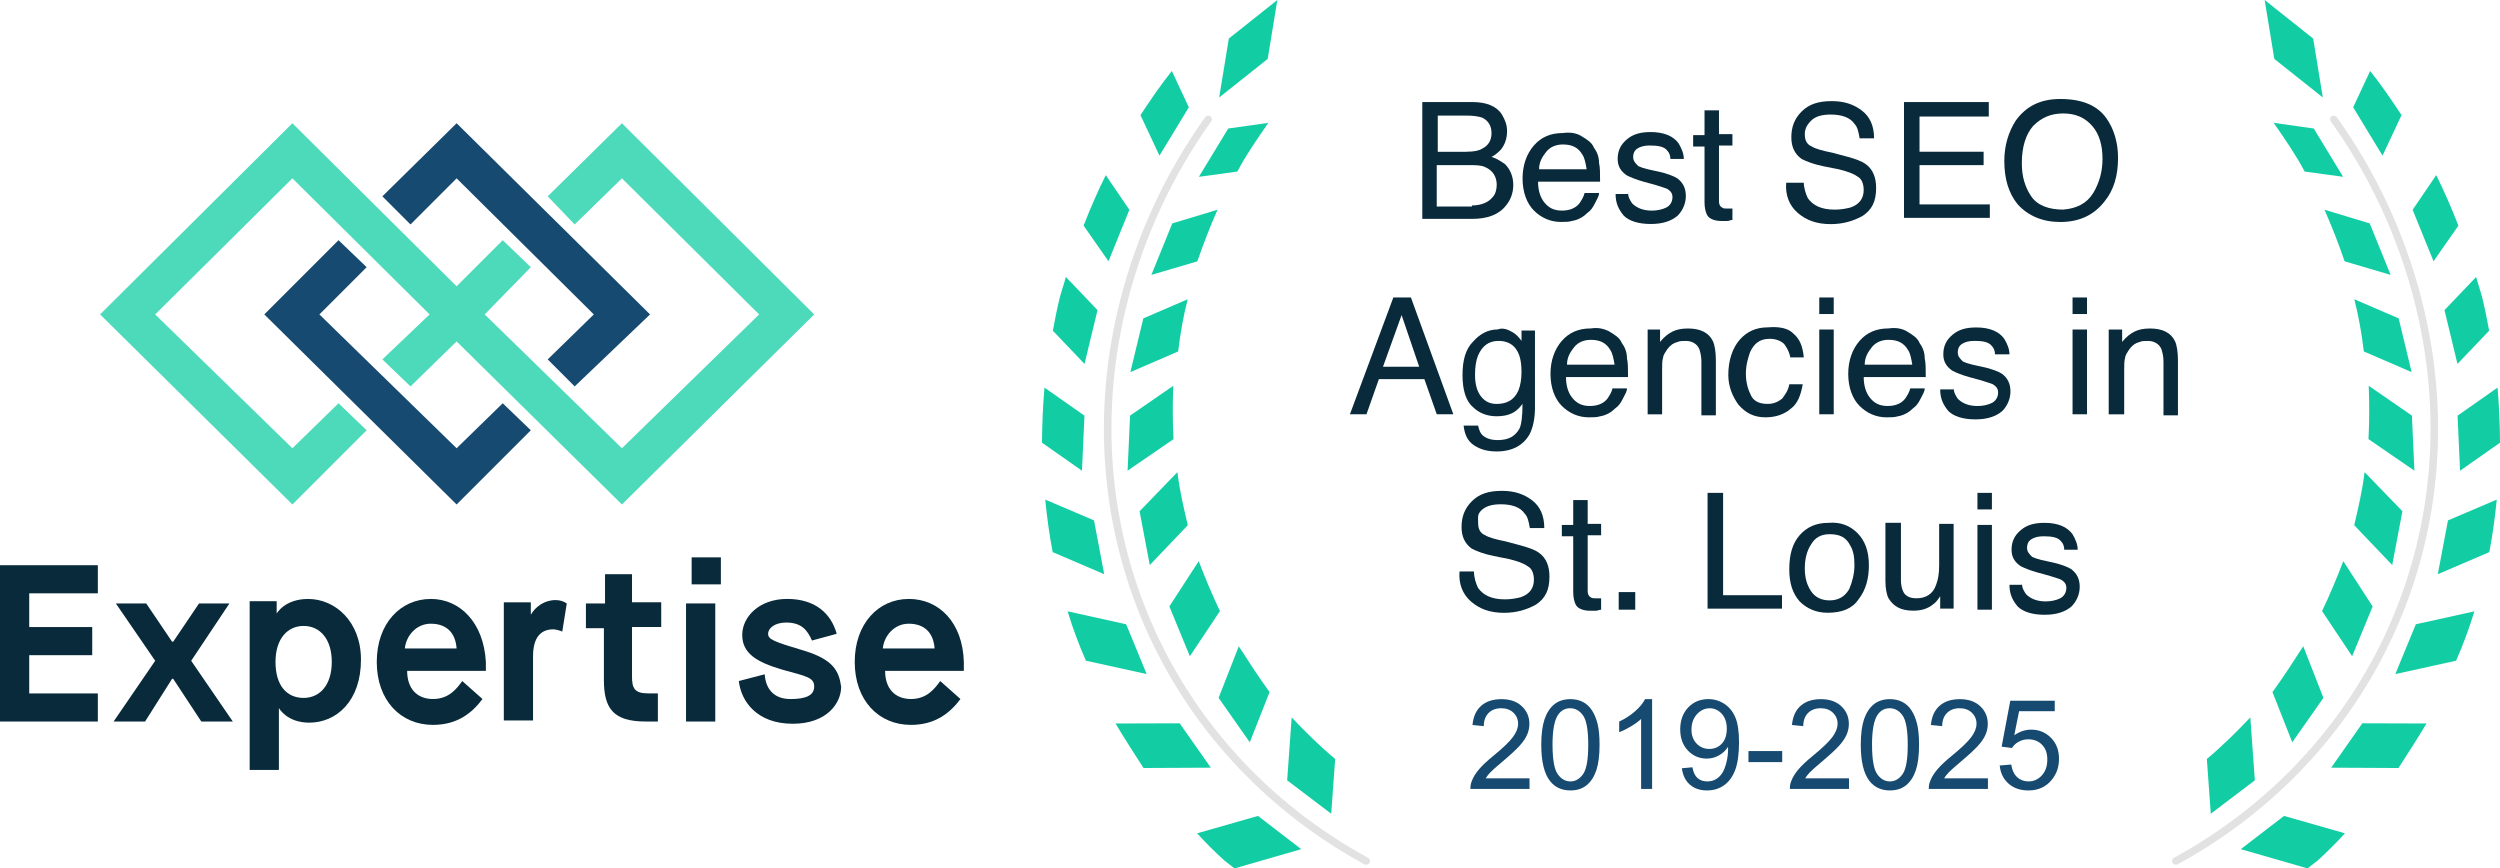 <?xml version="1.0" encoding="UTF-8"?>
<svg id="Layer_2" data-name="Layer 2" xmlns="http://www.w3.org/2000/svg" viewBox="0 0 753.6 261.77">
  <defs>
    <style>
      .cls-1 {
        fill: #e2e2e2;
      }

      .cls-2 {
        isolation: isolate;
        opacity: .75;
      }

      .cls-2, .cls-3 {
        fill: #12cda4;
      }

      .cls-4 {
        fill: #164a71;
      }

      .cls-5 {
        fill: #082a3b;
      }
    </style>
  </defs>
  <g id="Layer_1-2" data-name="Layer 1">
    <g>
      <path class="cls-5" d="M428.73,30.77h15.27c4.05,0,7.17,1.25,8.73,3.74.93,1.56,1.56,3.12,1.56,4.99,0,2.18-.62,4.05-1.87,5.61-.62.62-1.56,1.56-2.8,2.18,1.87.62,3.12,1.56,4.05,2.18,1.56,1.56,2.49,3.74,2.49,6.23,0,2.18-.62,4.36-2.18,6.23-2.18,2.8-5.61,4.05-10.28,4.05h-14.96V30.77ZM442.13,45.73c2.18,0,3.74-.31,4.67-.93,1.87-.93,2.8-2.49,2.8-4.67s-.93-3.74-2.8-4.67c-.93-.31-2.49-.62-4.67-.62h-8.73v10.91h8.73ZM443.69,61.93c2.8,0,4.99-.93,6.23-2.49.93-.93,1.25-2.49,1.25-3.74,0-2.49-1.25-4.36-3.43-5.3-1.25-.62-2.8-.62-4.99-.62h-9.66v12.47h10.6v-.31Z"/>
      <path class="cls-5" d="M476.72,41.05c1.56.93,3.12,1.87,3.74,3.43.93,1.25,1.56,2.8,1.56,4.67.31,1.25.31,3.12.31,5.61h-18.7c0,2.49.62,4.67,1.87,6.23,1.25,1.56,2.8,2.49,5.3,2.49,2.18,0,4.05-.62,5.3-2.18.62-.93,1.25-1.87,1.56-3.12h4.36c0,.93-.62,1.87-1.25,3.12s-1.25,2.18-2.18,2.8c-1.25,1.25-2.8,2.18-4.67,2.49-.93.31-2.18.31-3.43.31-3.12,0-5.92-1.25-8.1-3.43s-3.43-5.61-3.43-9.66,1.25-7.48,3.43-9.97c2.18-2.49,4.99-3.74,8.73-3.74,2.18-.31,4.05,0,5.61.93ZM478.28,51.03c-.31-1.87-.62-3.43-1.25-4.36-1.25-2.18-3.12-3.12-5.92-3.12-1.87,0-3.74.62-4.99,2.18-1.25,1.56-2.18,3.12-2.18,5.3h14.33Z"/>
      <path class="cls-5" d="M490.75,57.88c0,1.56.62,2.49,1.25,3.43,1.25,1.25,3.12,2.18,5.92,2.18,1.56,0,3.12-.31,4.36-.93,1.25-.62,1.87-1.87,1.87-3.12s-.62-1.87-1.56-2.49c-.62-.31-1.87-.62-3.74-1.25l-3.43-.93c-2.18-.62-3.74-1.25-4.99-1.87-1.87-1.25-2.8-2.8-2.8-4.99,0-2.49.93-4.36,2.8-5.92,1.87-1.56,4.05-2.18,7.17-2.18,4.05,0,6.86,1.25,8.41,3.43.93,1.56,1.56,3.12,1.56,4.67h-4.05c0-.93-.31-1.87-.93-2.49-.93-1.25-2.8-1.56-5.3-1.56-1.56,0-2.8.31-3.74.93s-1.25,1.56-1.25,2.49c0,1.25.62,1.87,1.56,2.8.62.31,1.56.62,2.8.93l2.8.62c3.12.62,5.3,1.56,6.23,2.18,1.56,1.25,2.49,2.8,2.49,5.3,0,2.18-.93,4.36-2.49,5.92-1.87,1.56-4.36,2.49-8.1,2.49s-6.54-.93-8.1-2.49c-1.56-1.87-2.49-3.74-2.49-6.54h3.74v-.62Z"/>
      <path class="cls-5" d="M513.81,33.26h4.36v7.17h4.05v3.43h-4.05v16.83c0,.93.31,1.56.93,1.87.31.31.93.31,1.56.31h1.56v3.43c-.62,0-.93.31-1.56.31h-1.87c-1.87,0-3.43-.62-4.05-1.56s-.93-2.49-.93-4.05v-16.83h-3.43v-3.43h3.43v-7.48h0Z"/>
      <path class="cls-5" d="M543.72,54.77c0,1.87.62,3.74,1.25,4.99,1.56,2.18,4.05,3.43,8.1,3.43,1.87,0,3.43-.31,4.67-.62,2.8-.93,4.05-2.8,4.05-5.3,0-1.87-.62-3.43-1.87-4.05-1.25-.93-3.12-1.56-5.61-2.18l-4.67-.93c-3.12-.62-5.3-1.56-6.54-2.18-2.18-1.56-3.12-3.74-3.12-6.54,0-3.12.93-5.61,3.12-7.79s4.99-3.12,9.04-3.12c3.74,0,6.54.93,9.04,2.8,2.49,1.87,3.74,4.67,3.74,8.41h-4.36c-.31-1.87-.62-3.43-1.56-4.36-1.25-1.87-3.74-2.8-7.17-2.8-2.8,0-4.67.62-5.92,1.87-1.25,1.25-1.87,2.49-1.87,4.05,0,1.87.62,3.12,2.18,3.74.93.62,3.12,1.25,6.23,1.87l4.67,1.25c2.18.62,4.05,1.25,5.3,2.18,2.18,1.56,3.12,4.05,3.12,7.17,0,4.05-1.25,6.54-4.05,8.41-2.8,1.56-5.92,2.49-9.66,2.49-4.36,0-7.48-1.25-9.97-3.43s-3.74-5.3-3.43-9.04h5.3v-.31Z"/>
      <path class="cls-5" d="M573.95,30.77h25.55v4.36h-20.88v10.6h19.32v4.05h-19.32v11.84h21.19v4.05h-25.87V30.77Z"/>
      <path class="cls-5" d="M635.03,35.76c2.18,3.12,3.43,7.17,3.43,11.84,0,5.3-1.25,9.66-4.05,13.09-3.12,4.05-7.48,6.23-13.4,6.23-5.3,0-9.66-1.87-12.78-5.3-2.8-3.43-4.05-7.79-4.05-13.09,0-4.67,1.25-8.73,3.43-12.15,3.12-4.36,7.48-6.54,13.4-6.54,6.54,0,11.22,1.87,14.02,5.92ZM630.98,58.19c1.87-3.12,2.8-6.54,2.8-10.28,0-4.05-.93-7.48-3.12-9.97-2.18-2.49-4.99-3.74-8.73-3.74s-6.54,1.25-9.04,3.74c-2.18,2.49-3.43,6.23-3.43,11.22,0,4.05.93,7.17,2.8,9.97,1.87,2.8,5.3,4.05,9.66,4.05,4.05-.31,7.17-1.87,9.04-4.99Z"/>
      <path class="cls-5" d="M420.01,89.67h5.3l12.78,35.21h-4.99l-3.74-10.6h-13.71l-3.74,10.6h-4.99l13.09-35.21ZM427.8,110.55l-5.3-15.58-5.61,15.58h10.91Z"/>
      <path class="cls-5" d="M456.16,100.26c.93.62,1.56,1.25,2.49,2.49v-3.12h4.05v23.37c0,3.12-.62,5.92-1.56,7.79-1.87,3.43-5.3,5.3-9.97,5.3-2.8,0-4.99-.62-6.86-1.87-1.87-1.25-2.8-3.12-3.12-5.92h4.36c.31,1.25.62,2.18,1.25,2.8.93.93,2.49,1.56,4.67,1.56,3.43,0,5.3-1.25,6.54-3.43.62-1.25.93-3.74.93-7.48-.93,1.25-1.87,2.18-3.12,2.8s-2.8.93-4.67.93c-2.8,0-5.3-.93-7.17-2.8-2.18-1.87-3.12-5.3-3.12-9.66s.93-7.79,3.12-9.97c2.18-2.49,4.67-3.74,7.48-3.74,1.56-.62,3.12,0,4.67.93ZM456.78,104.94c-1.25-1.56-3.12-2.18-4.99-2.18-3.12,0-4.99,1.56-6.23,4.36-.62,1.56-.93,3.43-.93,5.92,0,2.8.62,4.99,1.87,6.54,1.25,1.56,2.8,2.18,4.67,2.18,3.12,0,5.3-1.25,6.54-4.05.62-1.56.93-3.43.93-5.61,0-3.43-.62-5.61-1.87-7.17Z"/>
      <path class="cls-5" d="M485.14,99.95c1.56.93,3.12,1.87,3.74,3.43.93,1.25,1.56,2.8,1.56,4.67.31,1.25.31,3.12.31,5.61h-18.7c0,2.49.62,4.67,1.87,6.23,1.25,1.56,2.8,2.49,5.3,2.49,2.18,0,4.05-.62,5.3-2.18.62-.93,1.25-1.87,1.56-3.12h4.36c0,.93-.62,1.87-1.25,3.12s-1.25,2.18-2.18,2.8c-1.25,1.25-2.8,2.18-4.67,2.49-.93.31-2.18.31-3.43.31-3.12,0-5.92-1.25-8.1-3.43-2.18-2.18-3.43-5.61-3.43-9.66s1.25-7.48,3.43-9.97c2.18-2.49,4.99-3.74,8.73-3.74,2.18-.31,3.74,0,5.61.93ZM486.7,109.92c-.31-1.87-.62-3.43-1.25-4.36-1.25-2.18-3.12-3.12-5.92-3.12-1.87,0-3.74.62-4.99,2.18-1.25,1.56-2.18,3.12-2.18,5.3h14.33Z"/>
      <path class="cls-5" d="M496.36,99.33h4.05v3.74c1.25-1.56,2.49-2.49,3.74-3.12s2.8-.93,4.67-.93c3.74,0,6.23,1.25,7.48,3.74.62,1.25.93,3.43.93,5.92v16.52h-4.36v-16.2c0-1.56-.31-2.8-.62-3.74-.62-1.56-2.18-2.49-4.05-2.49-.93,0-1.87,0-2.49.31-1.25.31-2.18.93-3.12,2.18-.62.93-1.25,1.87-1.25,2.49-.31.93-.31,2.18-.31,3.74v13.4h-4.36v-25.55h-.31Z"/>
      <path class="cls-5" d="M540.61,100.57c1.87,1.56,2.8,3.74,3.12,7.17h-4.05c-.31-1.56-.93-2.8-1.87-4.05-.93-.93-2.49-1.56-4.36-1.56-2.8,0-4.67,1.25-5.92,4.05-.62,1.87-1.25,3.74-1.25,6.54,0,2.49.62,4.67,1.56,6.54s2.8,2.49,4.99,2.49c1.87,0,3.12-.62,4.36-1.56.93-1.25,1.87-2.49,2.18-4.36h4.05c-.62,3.43-1.56,5.92-3.74,7.48-1.87,1.56-4.36,2.49-7.48,2.49-3.43,0-5.92-1.25-8.1-3.74-1.87-2.49-3.12-5.61-3.12-9.04,0-4.36,1.25-8.1,3.43-10.6,2.18-2.49,4.99-3.74,8.41-3.74,3.74-.31,6.23.31,7.79,1.87Z"/>
      <path class="cls-5" d="M548.4,89.67h4.36v4.99h-4.36v-4.99ZM548.4,99.33h4.36v25.55h-4.36v-25.55Z"/>
      <path class="cls-5" d="M574.89,99.95c1.56.93,3.12,1.87,3.74,3.43.93,1.25,1.56,2.8,1.56,4.67.31,1.25.31,3.12.31,5.61h-18.7c0,2.49.62,4.67,1.87,6.23,1.25,1.56,2.8,2.49,5.3,2.49,2.18,0,4.05-.62,5.3-2.18.62-.93,1.25-1.87,1.56-3.12h4.36c0,.93-.62,1.87-1.25,3.12s-1.25,2.18-2.18,2.8c-1.25,1.25-2.8,2.18-4.67,2.49-.93.31-2.18.31-3.43.31-3.12,0-5.92-1.25-8.1-3.43-2.18-2.18-3.43-5.61-3.43-9.66s1.25-7.48,3.43-9.97c2.18-2.49,4.99-3.74,8.73-3.74,2.18-.31,4.05,0,5.61.93ZM576.44,109.92c-.31-1.87-.62-3.43-1.25-4.36-1.25-2.18-3.12-3.12-5.92-3.12-1.87,0-3.74.62-4.99,2.18-1.25,1.56-2.18,3.12-2.18,5.3h14.33Z"/>
      <path class="cls-5" d="M588.91,116.78c0,1.56.62,2.49,1.25,3.43,1.25,1.25,3.12,2.18,5.92,2.18,1.56,0,3.12-.31,4.36-.93s1.87-1.87,1.87-3.12-.62-1.87-1.56-2.49c-.62-.31-1.87-.62-3.74-1.25l-3.43-.93c-2.18-.62-3.74-1.25-4.99-1.87-1.87-1.25-2.8-2.8-2.8-4.99,0-2.49.93-4.36,2.8-5.92,1.87-1.56,4.05-2.18,7.17-2.18,4.05,0,6.86,1.25,8.41,3.43.93,1.56,1.56,3.12,1.56,4.67h-4.36c0-.93-.31-1.87-.93-2.49-.93-1.25-2.8-1.56-5.3-1.56-1.56,0-2.8.31-3.74.93-.93.62-1.25,1.56-1.25,2.49,0,1.25.62,1.87,1.56,2.8.62.31,1.56.62,2.8.93l2.8.62c3.12.62,5.3,1.56,6.23,2.18,1.56,1.25,2.49,2.8,2.49,5.3,0,2.18-.93,4.36-2.49,5.92-1.87,1.56-4.36,2.49-8.1,2.49s-6.54-.93-8.1-2.49c-1.56-1.87-2.49-3.74-2.49-6.54h4.05v-.62Z"/>
      <path class="cls-5" d="M624.75,89.67h4.36v4.99h-4.36v-4.99ZM624.75,99.33h4.36v25.55h-4.36v-25.55Z"/>
      <path class="cls-5" d="M635.65,99.33h4.05v3.74c1.25-1.56,2.49-2.49,3.74-3.12s2.8-.93,4.67-.93c3.74,0,6.23,1.25,7.48,3.74.62,1.25.93,3.43.93,5.92v16.52h-4.36v-16.2c0-1.56-.31-2.8-.62-3.74-.62-1.56-2.18-2.49-4.05-2.49-.93,0-1.87,0-2.49.31-1.25.31-2.18.93-3.12,2.18-.62.93-1.25,1.87-1.25,2.49-.31.93-.31,2.18-.31,3.74v13.4h-4.67v-25.55Z"/>
      <path class="cls-5" d="M444.31,172.25c0,1.87.62,3.74,1.25,4.99,1.56,2.18,4.05,3.43,8.1,3.43,1.87,0,3.43-.31,4.67-.62,2.8-.93,4.05-2.8,4.05-5.3,0-1.87-.62-3.43-1.87-4.05-1.25-.93-3.12-1.56-5.61-2.18l-4.67-.93c-3.12-.62-5.3-1.56-6.54-2.18-2.18-1.56-3.12-3.74-3.12-6.54,0-3.12.93-5.61,3.12-7.79s4.99-3.12,9.04-3.12c3.74,0,6.54.93,9.04,2.8,2.49,1.87,3.74,4.67,3.74,8.41h-4.36c-.31-1.87-.62-3.43-1.56-4.36-1.25-1.87-3.74-2.8-7.17-2.8-2.8,0-4.67.62-5.92,1.87s-.93,2.18-.93,3.74c0,1.87.62,3.12,2.18,3.74.93.62,3.12,1.25,6.23,1.87l4.67,1.25c2.18.62,4.05,1.25,5.3,2.18,2.18,1.56,3.12,4.05,3.12,7.17,0,4.05-1.25,6.54-4.05,8.41-2.8,1.56-5.92,2.49-9.66,2.49-4.36,0-7.48-1.25-9.97-3.43-2.49-2.18-3.74-5.3-3.43-9.04h4.36Z"/>
      <path class="cls-5" d="M474.23,150.75h4.36v7.17h4.05v3.43h-4.05v16.83c0,.93.31,1.56.93,1.87.31.31.93.31,1.56.31h1.56v3.43c-.62,0-.93.31-1.56.31h-1.87c-1.87,0-3.43-.62-4.05-1.56s-.93-2.49-.93-4.05v-16.83h-3.43v-3.43h3.43v-7.48h0Z"/>
      <path class="cls-5" d="M487.94,178.48h4.99v5.3h-4.99v-5.3Z"/>
      <path class="cls-5" d="M514.74,148.57h4.67v30.85h17.76v4.05h-22.44v-34.9Z"/>
      <path class="cls-5" d="M559.93,160.72c2.18,2.18,3.43,5.3,3.43,9.66,0,4.05-.93,7.48-3.12,10.28-1.87,2.8-4.99,4.05-9.35,4.05-3.43,0-6.23-1.25-8.41-3.43-2.18-2.49-3.12-5.61-3.12-9.66,0-4.36.93-7.79,3.12-10.28s4.99-3.74,8.73-3.74c3.74-.31,6.54.93,8.73,3.12ZM557.44,177.55c.93-2.18,1.56-4.67,1.56-7.17s-.31-4.36-1.25-5.92c-1.25-2.49-3.12-3.43-6.23-3.43-2.49,0-4.36.93-5.61,3.12-1.25,1.87-1.87,4.36-1.87,7.17s.62,4.99,1.87,6.86c1.25,1.87,3.12,2.8,5.61,2.8,2.8,0,4.67-1.25,5.92-3.43Z"/>
      <path class="cls-5" d="M573.02,157.91v17.14c0,1.25.31,2.49.62,3.12.62,1.56,2.18,2.18,4.05,2.18,2.8,0,4.99-1.25,5.92-4.05.62-1.56.93-3.43.93-5.92v-12.47h4.36v25.55h-4.05v-3.74c-.62.93-1.25,1.87-2.18,2.49-1.56,1.25-3.43,1.87-5.92,1.87-3.74,0-5.92-1.25-7.48-3.74-.62-1.25-.93-3.12-.93-5.3v-17.45h4.67v.31Z"/>
      <path class="cls-5" d="M596.08,148.57h4.36v4.99h-4.36v-4.99ZM596.08,158.23h4.36v25.55h-4.36v-25.55Z"/>
      <path class="cls-5" d="M609.48,175.68c0,1.56.62,2.49,1.25,3.43,1.25,1.25,3.12,2.18,5.92,2.18,1.56,0,3.12-.31,4.36-.93s1.87-1.87,1.87-3.12-.62-1.87-1.56-2.49c-.62-.31-1.87-.62-3.74-1.25l-3.43-.93c-2.18-.62-3.74-1.25-4.99-1.87-1.87-1.25-2.8-2.8-2.8-4.99,0-2.49.93-4.36,2.8-5.92,1.87-1.56,4.05-2.18,7.17-2.18,4.05,0,6.86,1.25,8.41,3.43.93,1.56,1.56,3.12,1.56,4.67h-4.05c0-.93-.31-1.87-.93-2.49-.93-1.25-2.8-1.56-5.3-1.56-1.56,0-2.8.31-3.74.93s-1.25,1.56-1.25,2.49c0,1.25.62,1.87,1.56,2.8.62.31,1.56.62,2.8.93l2.8.62c3.12.62,5.3,1.56,6.23,2.18,1.56,1.25,2.49,2.8,2.49,5.3,0,2.18-.93,4.36-2.49,5.92-1.87,1.56-4.36,2.49-8.1,2.49s-6.54-.93-8.1-2.49c-1.56-1.87-2.49-3.74-2.49-6.54h3.74v-.62Z"/>
    </g>
    <g>
      <g>
        <path class="cls-1" d="M411.56,260.65c-.11-.02-.22-.06-.32-.12-61.43-33.59-90.98-102-73.52-170.23,5.06-19.79,13.66-38.27,25.54-54.93.37-.51,1.08-.66,1.59-.33.52.33.64,1.01.27,1.52-11.72,16.43-20.2,34.65-25.19,54.17-17.21,67.29,11.92,134.75,72.5,167.87.54.29.71.96.38,1.49-.27.43-.78.64-1.25.54Z"/>
        <polygon class="cls-3" points="367.51 29.38 382.13 17.76 385.04 0 370.42 11.62 367.51 29.38"/>
        <path class="cls-3" d="M349.51,46.91l8.85-14.56-5.12-10.96c-3.43,4.31-6.42,8.7-9.46,13.31l5.73,12.21Z"/>
        <path class="cls-3" d="M370.24,38.74l-8.85,14.56,11.59-1.58c2.71-5.13,6.03-9.91,9.35-14.69l-12.09,1.71Z"/>
        <path class="cls-3" d="M334.14,78.75l6.3-15.51-7.11-10.44c-2.38,4.74-4.64,9.95-6.69,15.21l7.5,10.74Z"/>
        <path class="cls-3" d="M353.37,67.35l-6.3,15.51,13.86-4.08c1.82-5.3,3.87-10.56,6.08-15.56l-13.63,4.12Z"/>
        <path class="cls-3" d="M330.84,93.49l-9.55-10.01c-.55,2.15-1.27,4.05-1.77,5.99-.83,3.23-1.54,6.94-2.15,10.22l9.55,10.01,3.91-16.21Z"/>
        <path class="cls-3" d="M344.65,95.96l-3.91,16.21,14.41-6.23c.6-5.09,1.54-10.56,2.86-15.73l-13.36,5.76Z"/>
        <path class="cls-3" d="M326.15,141.9l.75-16.6-12.05-8.46c-.49,5.56-.7,10.95-.75,16.6l12.05,8.46Z"/>
        <path class="cls-3" d="M340.65,125.28l-.75,16.6,13.85-9.51c-.29-5.26-.29-10.69-.08-16.08l-13.02,8.99Z"/>
        <path class="cls-3" d="M332.85,173.08l-3.07-16.21-14.7-6.27c.51,5.3,1.24,10.65,2.24,15.83l15.54,6.66Z"/>
        <path class="cls-3" d="M343.52,154.12l3.07,16.21,11.46-12.01c-1.23-5.22-2.46-10.44-3.13-16l-11.41,11.8Z"/>
        <path class="cls-3" d="M345.65,203.19l-6.18-15.01-17.64-3.9c1.5,5.05,3.45,10.18,5.51,14.88l18.31,4.03Z"/>
        <path class="cls-3" d="M352.49,182.8l6.18,15.01,9.07-13.61c-2.28-4.75-4.45-9.92-6.4-15.05l-8.85,13.66Z"/>
        <path class="cls-3" d="M344.69,231.51l20.3-.1-9.39-13.38-19.35.06c2.78,4.62,5.61,9.02,8.45,13.42Z"/>
        <path class="cls-3" d="M373.42,194.81l-6.08,15.56,9.39,13.38,5.97-15.13c-3.45-4.75-6.28-9.15-9.28-13.81Z"/>
        <path class="cls-3" d="M379.21,245.95l-18.35,5.24c2.72,3.02,5.33,5.57,8.16,8.16l3.11,2.42,20.12-5.8-13.05-10.02Z"/>
        <path class="cls-3" d="M388.01,235.23l13.27,10.06,1.19-16.51c-4.61-3.84-8.88-8.07-13.11-12.52l-1.36,18.97Z"/>
      </g>
      <g>
        <path class="cls-1" d="M656.14,260.65c.11-.02.22-.06.32-.12,61.43-33.59,90.98-102,73.52-170.23-5.06-19.79-13.66-38.27-25.54-54.93-.37-.51-1.08-.66-1.59-.33-.52.33-.64,1.01-.27,1.52,11.72,16.43,20.2,34.65,25.19,54.17,17.21,67.29-11.92,134.75-72.5,167.87-.54.29-.71.96-.38,1.49.27.43.78.64,1.25.54Z"/>
        <polygon class="cls-3" points="700.19 29.38 685.57 17.76 682.66 0 697.28 11.62 700.19 29.38"/>
        <path class="cls-3" d="M718.19,46.91l-8.85-14.56,5.12-10.96c3.43,4.31,6.42,8.7,9.46,13.31l-5.73,12.21Z"/>
        <path class="cls-3" d="M697.46,38.74l8.85,14.56-11.59-1.58c-2.71-5.13-6.03-9.91-9.35-14.69l12.09,1.71Z"/>
        <path class="cls-3" d="M733.56,78.75l-6.3-15.51,7.11-10.44c2.38,4.74,4.64,9.95,6.69,15.21l-7.5,10.74Z"/>
        <path class="cls-3" d="M714.33,67.35l6.3,15.51-13.86-4.08c-1.82-5.3-3.87-10.56-6.08-15.56l13.63,4.12Z"/>
        <path class="cls-3" d="M736.86,93.49l9.55-10.01c.55,2.15,1.27,4.05,1.77,5.99.83,3.23,1.54,6.94,2.15,10.22l-9.55,10.01-3.91-16.21Z"/>
        <path class="cls-3" d="M723.05,95.96l3.91,16.21-14.41-6.23c-.6-5.09-1.54-10.56-2.86-15.73l13.36,5.76Z"/>
        <path class="cls-3" d="M741.56,141.9l-.75-16.6,12.05-8.46c.49,5.56.7,10.95.75,16.6l-12.05,8.46Z"/>
        <path class="cls-3" d="M727.05,125.28l.75,16.6-13.85-9.51c.29-5.26.29-10.69.08-16.08l13.02,8.99Z"/>
        <path class="cls-3" d="M734.85,173.08l3.07-16.21,14.7-6.27c-.51,5.3-1.24,10.65-2.24,15.83l-15.54,6.66Z"/>
        <path class="cls-3" d="M724.18,154.12l-3.07,16.21-11.46-12.01c1.23-5.22,2.46-10.44,3.13-16l11.41,11.8Z"/>
        <path class="cls-3" d="M722.05,203.19l6.18-15.01,17.64-3.9c-1.5,5.05-3.45,10.18-5.51,14.88l-18.31,4.03Z"/>
        <path class="cls-3" d="M715.21,182.8l-6.18,15.01-9.07-13.61c2.28-4.75,4.45-9.92,6.4-15.05l8.85,13.66Z"/>
        <path class="cls-3" d="M723.01,231.51l-20.3-.1,9.39-13.38,19.35.06c-2.78,4.62-5.61,9.02-8.45,13.42Z"/>
        <path class="cls-3" d="M694.29,194.81l6.08,15.56-9.39,13.38-5.97-15.13c3.45-4.75,6.28-9.15,9.28-13.81Z"/>
        <path class="cls-3" d="M688.5,245.95l18.35,5.24c-2.72,3.02-5.33,5.57-8.16,8.16l-3.11,2.42-20.12-5.8,13.05-10.02Z"/>
        <path class="cls-3" d="M679.69,235.23l-13.27,10.06-1.19-16.51c4.61-3.84,8.88-8.07,13.11-12.52l1.36,18.97Z"/>
      </g>
      <g>
        <g>
          <polygon class="cls-4" points="137.64 53.76 179 94.78 165.1 108.34 173.23 116.48 195.95 94.78 137.64 37.15 115.26 59.18 123.74 67.66 137.64 53.76"/>
          <polygon class="cls-2" points="165.1 59.18 173.23 67.66 187.47 53.76 228.83 94.78 187.47 135.12 146.11 94.78 160.01 80.54 151.54 72.4 137.64 86.3 88.14 37.15 30.17 94.78 88.14 152.07 110.52 129.7 102.04 121.56 88.14 135.12 46.78 94.78 88.14 53.76 129.5 94.78 115.26 108.34 123.74 116.48 137.64 102.92 187.47 152.07 245.44 94.78 187.47 37.15 165.1 59.18"/>
          <polygon class="cls-4" points="137.64 135.12 96.28 94.78 110.52 80.54 102.04 72.4 79.67 94.78 137.64 152.07 160.01 129.7 151.54 121.56 137.64 135.12"/>
        </g>
        <g>
          <path class="cls-5" d="M190.52,173.09h-8.14v8.81h-5.76v7.46h5.42v15.59c0,8.48,2.71,12.54,12.54,12.54h3.73v-8.48h-3.05c-4.07,0-4.75-1.7-4.75-5.09v-14.92h8.81v-7.46h-8.81v-8.48Z"/>
          <rect class="cls-5" x="208.49" y="168.01" width="8.81" height="8.14"/>
          <rect class="cls-5" x="206.8" y="181.9" width="8.81" height="35.6"/>
          <path class="cls-5" d="M242.39,196.14c-9.15-2.71-10.85-3.39-10.85-5.09s2.03-3.39,5.42-3.39c4.75,0,6.44,2.37,7.8,5.42l7.46-2.03c-1.7-6.1-6.44-10.51-14.92-10.51s-13.56,5.42-13.56,10.85,4.07,8.14,12.2,10.51c7.46,2.03,9.49,2.37,9.49,5.09s-2.71,3.73-7.12,3.73c-4.75,0-7.46-2.71-7.8-7.46l-7.8,2.03c.68,6.1,5.42,12.88,16.27,12.88,10.17,0,14.58-6.1,14.58-11.19-.68-4.75-2.37-8.14-11.19-10.85Z"/>
          <path class="cls-5" d="M273.92,180.55c-9.15,0-16.27,7.46-16.27,18.98s7.12,18.98,16.95,18.98c7.46,0,11.87-3.73,14.92-7.8l-6.1-5.42c-1.7,2.37-4.07,5.42-8.81,5.42s-7.8-3.05-7.8-8.48h23.73v-2.71c-.34-11.87-7.46-18.98-16.61-18.98ZM266.12,195.47c.34-3.73,3.39-7.46,7.8-7.46,4.75,0,7.46,2.71,7.8,7.46h-15.59Z"/>
          <polygon class="cls-5" points="0 217.5 29.49 217.5 29.49 209.03 8.81 209.03 8.81 197.5 27.8 197.5 27.8 189.02 8.81 189.02 8.81 178.85 29.49 178.85 29.49 170.38 0 170.38 0 217.5"/>
          <polygon class="cls-5" points="69.16 181.9 60 181.9 52.21 193.43 51.87 193.43 44.07 181.9 34.92 181.9 46.78 199.19 34.24 217.5 43.73 217.5 51.87 204.62 52.21 204.62 60.68 217.5 70.18 217.5 57.63 199.19 69.16 181.9"/>
          <path class="cls-5" d="M92.89,180.55c-7.12,0-9.49,4.41-9.49,4.41h0v-3.73h-8.14v50.85h8.81v-18.65h0s2.37,4.41,9.15,4.41c8.14,0,15.59-6.44,15.59-18.98,0-11.53-7.8-18.31-15.93-18.31ZM91.53,210.38c-5.09,0-8.48-3.73-8.48-10.85s3.73-10.85,8.48-10.85,8.48,3.73,8.48,10.85-3.73,10.85-8.48,10.85Z"/>
          <path class="cls-5" d="M129.84,180.55c-9.15,0-16.27,7.46-16.27,18.98s7.12,18.98,16.95,18.98c7.46,0,11.87-3.73,14.92-7.8l-6.1-5.42c-1.7,2.37-4.07,5.42-8.81,5.42s-7.8-3.05-7.8-8.48h23.73v-2.71c-.68-11.87-7.8-18.98-16.61-18.98ZM122.04,195.47c.34-3.73,3.39-7.46,7.8-7.46,4.75,0,7.46,2.71,7.8,7.46h-15.59Z"/>
          <path class="cls-5" d="M167.47,180.89c-3.39,0-6.1,2.03-7.46,4.41h0v-3.73h-8.14v35.6h8.81v-19.32c0-5.76,2.37-8.14,6.1-8.14.68,0,2.03.34,2.71.68l1.36-8.48c-1.02-.68-2.03-1.02-3.39-1.02Z"/>
        </g>
      </g>
    </g>
    <g>
      <path class="cls-4" d="M461.06,234.63v3.18h-17.82c-.02-.8.1-1.56.39-2.3.45-1.21,1.18-2.41,2.18-3.58,1-1.18,2.44-2.54,4.33-4.08,2.93-2.4,4.91-4.3,5.94-5.71,1.03-1.4,1.54-2.73,1.54-3.98,0-1.31-.47-2.42-1.41-3.32s-2.16-1.35-3.67-1.35c-1.59,0-2.87.48-3.82,1.43-.96.96-1.44,2.28-1.45,3.97l-3.4-.35c.23-2.54,1.11-4.47,2.63-5.8,1.52-1.33,3.56-1.99,6.12-1.99s4.63.72,6.14,2.15c1.51,1.43,2.26,3.21,2.26,5.33,0,1.08-.22,2.14-.66,3.18-.44,1.04-1.17,2.14-2.2,3.29-1.02,1.15-2.72,2.73-5.1,4.74-1.99,1.67-3.26,2.8-3.82,3.39-.56.59-1.03,1.19-1.4,1.79h13.22Z"/>
      <path class="cls-4" d="M464.6,224.52c0-3.19.33-5.75.98-7.69.66-1.94,1.63-3.44,2.92-4.5,1.29-1.05,2.92-1.58,4.88-1.58,1.45,0,2.71.29,3.81.87s1.99,1.42,2.7,2.52c.71,1.1,1.27,2.43,1.67,4.01.4,1.58.61,3.7.61,6.37,0,3.16-.32,5.71-.97,7.66-.65,1.94-1.62,3.44-2.91,4.5-1.29,1.06-2.93,1.59-4.9,1.59-2.6,0-4.64-.93-6.12-2.79-1.78-2.24-2.67-5.9-2.67-10.96ZM468,224.52c0,4.42.52,7.37,1.55,8.83,1.04,1.46,2.31,2.2,3.83,2.2s2.8-.74,3.83-2.21c1.04-1.47,1.55-4.41,1.55-8.82s-.52-7.38-1.55-8.84c-1.04-1.46-2.33-2.19-3.87-2.19s-2.73.64-3.64,1.93c-1.14,1.64-1.71,4.68-1.71,9.1Z"/>
      <path class="cls-4" d="M498.01,237.81h-3.31v-21.09c-.8.76-1.84,1.52-3.13,2.28-1.29.76-2.45,1.33-3.48,1.71v-3.2c1.85-.87,3.47-1.92,4.85-3.16,1.39-1.24,2.37-2.44,2.94-3.6h2.13v27.06Z"/>
      <path class="cls-4" d="M506.98,231.58l3.18-.29c.27,1.5.78,2.58,1.54,3.25.76.67,1.73,1.01,2.92,1.01,1.02,0,1.91-.23,2.68-.7.77-.47,1.39-1.09,1.88-1.87.49-.78.9-1.83,1.23-3.15s.5-2.67.5-4.04c0-.15,0-.37-.02-.66-.66,1.05-1.57,1.91-2.71,2.56-1.15.66-2.39.98-3.72.98-2.23,0-4.12-.81-5.66-2.43-1.54-1.62-2.32-3.75-2.32-6.4s.81-4.93,2.42-6.6c1.61-1.67,3.63-2.5,6.06-2.5,1.75,0,3.36.47,4.81,1.42,1.45.94,2.56,2.29,3.31,4.04s1.13,4.27,1.13,7.58-.37,6.19-1.12,8.23c-.75,2.04-1.86,3.59-3.34,4.66-1.48,1.07-3.21,1.6-5.19,1.6-2.11,0-3.83-.58-5.17-1.76-1.34-1.17-2.14-2.82-2.41-4.94ZM520.53,219.69c0-1.9-.51-3.41-1.52-4.52-1.01-1.12-2.23-1.67-3.65-1.67s-2.75.6-3.84,1.8c-1.09,1.2-1.64,2.76-1.64,4.67,0,1.72.52,3.11,1.55,4.18,1.04,1.07,2.31,1.61,3.83,1.61s2.79-.54,3.78-1.61c.99-1.07,1.48-2.56,1.48-4.46Z"/>
      <path class="cls-4" d="M527.06,229.73v-3.33h10.17v3.33h-10.17Z"/>
      <path class="cls-4" d="M557.36,234.63v3.18h-17.82c-.02-.8.1-1.56.39-2.3.45-1.21,1.18-2.41,2.18-3.58,1-1.18,2.44-2.54,4.33-4.08,2.93-2.4,4.91-4.3,5.94-5.71,1.03-1.4,1.54-2.73,1.54-3.98,0-1.31-.47-2.42-1.41-3.32s-2.16-1.35-3.67-1.35c-1.59,0-2.87.48-3.82,1.43-.96.96-1.44,2.28-1.45,3.97l-3.4-.35c.23-2.54,1.11-4.47,2.63-5.8,1.52-1.33,3.56-1.99,6.12-1.99s4.63.72,6.14,2.15c1.51,1.43,2.26,3.21,2.26,5.33,0,1.08-.22,2.14-.66,3.18-.44,1.04-1.17,2.14-2.2,3.29-1.02,1.15-2.72,2.73-5.1,4.74-1.99,1.67-3.26,2.8-3.82,3.39-.56.59-1.03,1.19-1.4,1.79h13.22Z"/>
      <path class="cls-4" d="M560.91,224.52c0-3.19.33-5.75.98-7.69.66-1.94,1.63-3.44,2.92-4.5,1.29-1.05,2.92-1.58,4.88-1.58,1.45,0,2.71.29,3.81.87s1.99,1.42,2.7,2.52c.71,1.1,1.27,2.43,1.67,4.01.4,1.58.61,3.7.61,6.37,0,3.16-.32,5.71-.97,7.66-.65,1.94-1.62,3.44-2.91,4.5-1.29,1.06-2.93,1.59-4.9,1.59-2.6,0-4.64-.93-6.12-2.79-1.78-2.24-2.67-5.9-2.67-10.96ZM564.31,224.52c0,4.42.52,7.37,1.55,8.83,1.04,1.46,2.31,2.2,3.83,2.2s2.8-.74,3.83-2.21c1.04-1.47,1.55-4.41,1.55-8.82s-.52-7.38-1.55-8.84c-1.04-1.46-2.33-2.19-3.87-2.19s-2.73.64-3.64,1.93c-1.14,1.64-1.71,4.68-1.71,9.1Z"/>
      <path class="cls-4" d="M599.24,234.63v3.18h-17.82c-.02-.8.1-1.56.39-2.3.45-1.21,1.18-2.41,2.18-3.58,1-1.18,2.44-2.54,4.33-4.08,2.93-2.4,4.91-4.3,5.94-5.71,1.03-1.4,1.54-2.73,1.54-3.98,0-1.31-.47-2.42-1.41-3.32s-2.16-1.35-3.67-1.35c-1.59,0-2.87.48-3.82,1.43-.96.96-1.44,2.28-1.45,3.97l-3.4-.35c.23-2.54,1.11-4.47,2.63-5.8,1.52-1.33,3.56-1.99,6.12-1.99s4.63.72,6.14,2.15c1.51,1.43,2.26,3.21,2.26,5.33,0,1.08-.22,2.14-.66,3.18-.44,1.04-1.17,2.14-2.2,3.29-1.02,1.15-2.72,2.73-5.1,4.74-1.99,1.67-3.26,2.8-3.82,3.39-.56.59-1.03,1.19-1.4,1.79h13.22Z"/>
      <path class="cls-4" d="M602.79,230.75l3.47-.29c.26,1.69.86,2.96,1.79,3.81s2.07,1.28,3.39,1.28c1.59,0,2.94-.6,4.04-1.8,1.1-1.2,1.66-2.79,1.66-4.78s-.53-3.38-1.59-4.47c-1.06-1.09-2.45-1.64-4.16-1.64-1.07,0-2.03.24-2.89.73-.86.48-1.53,1.11-2.02,1.88l-3.11-.4,2.61-13.84h13.4v3.16h-10.75l-1.45,7.24c1.62-1.13,3.32-1.69,5.09-1.69,2.35,0,4.34.82,5.96,2.45,1.62,1.63,2.43,3.73,2.43,6.29s-.71,4.55-2.13,6.32c-1.73,2.18-4.09,3.27-7.08,3.27-2.45,0-4.45-.69-6-2.06-1.55-1.37-2.44-3.19-2.66-5.46Z"/>
    </g>
  </g>
</svg>